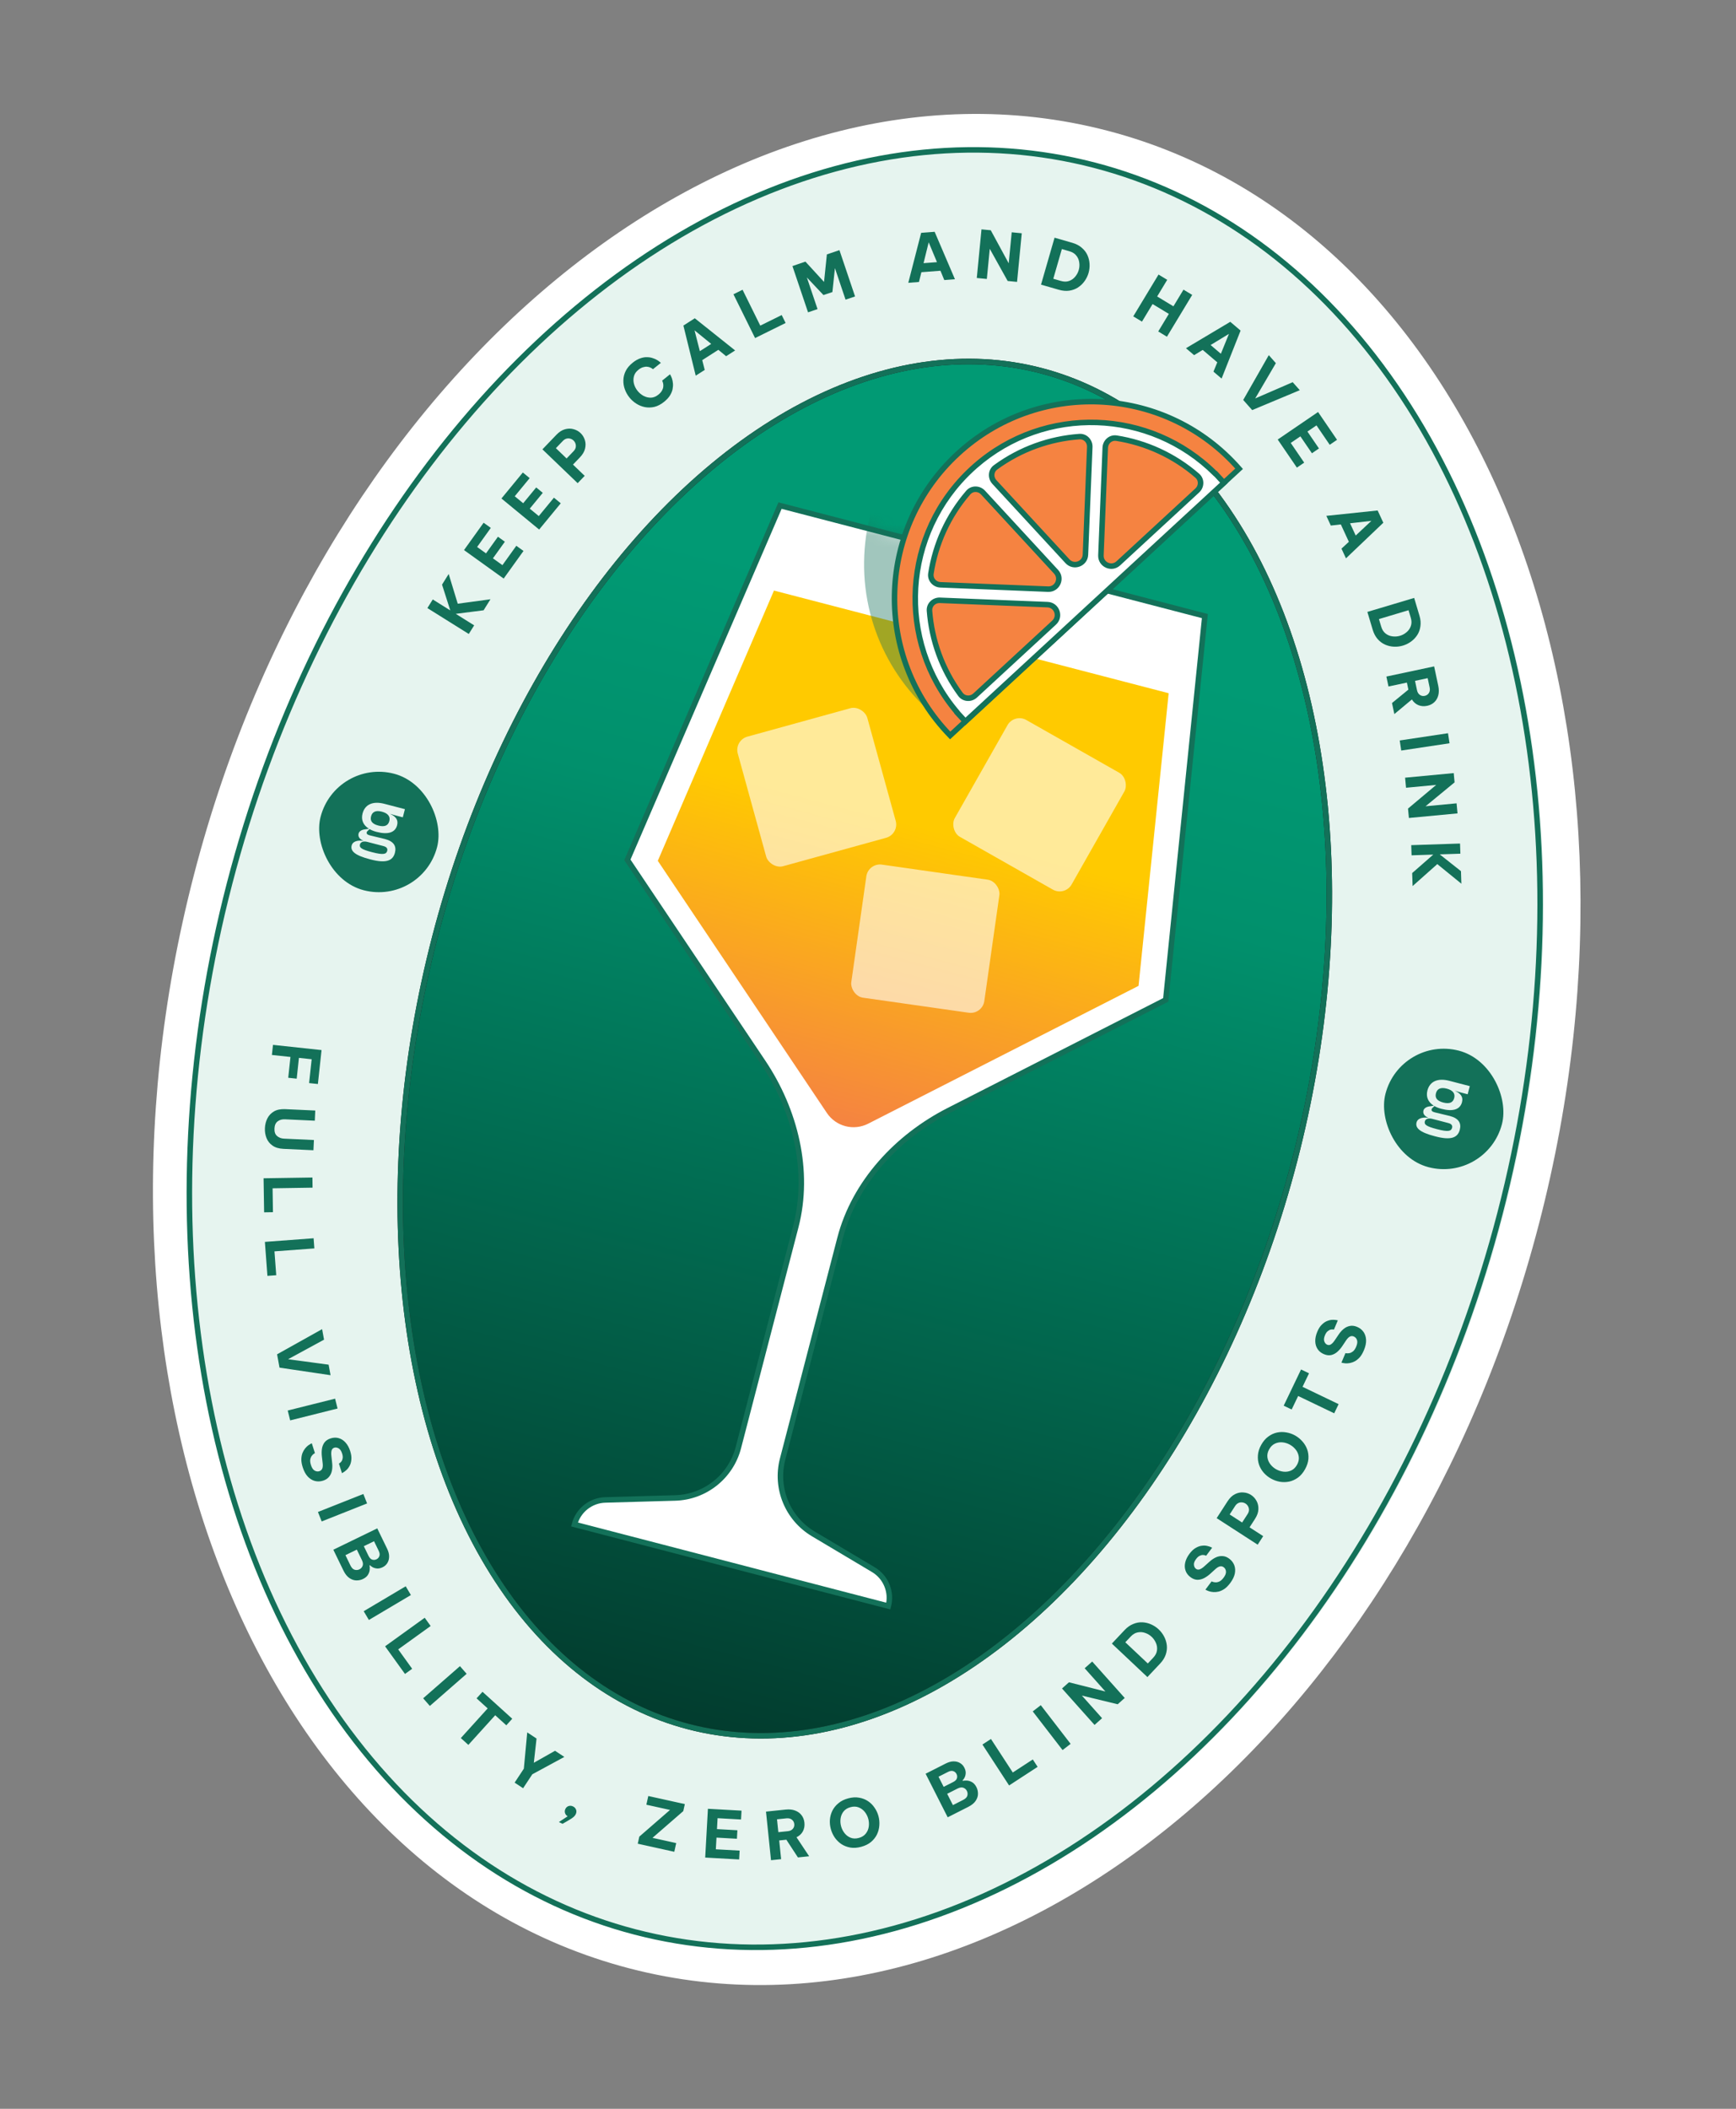 <svg width="154" height="187" viewBox="0 0 154 187" fill="none" xmlns="http://www.w3.org/2000/svg">
<rect x="0" y="0" width="154" height="187" fill="#808080" stroke="none"/>
<path d="M97.802 13.157C113.996 17.367 126.14 30.27 132.786 47.446C139.433 64.624 140.646 86.2 134.946 108.124C129.246 130.049 117.678 148.301 103.506 160.067C89.336 171.831 72.446 177.186 56.251 172.976C40.059 168.766 27.836 155.845 21.111 138.651C14.384 121.452 13.091 99.855 18.793 77.926C24.494 55.997 36.142 37.764 50.393 26.02C64.641 14.279 81.609 8.947 97.802 13.157Z" fill="#E6F4EF" stroke="white" stroke-width="3.252"/>
<ellipse cx="76.712" cy="92.985" rx="58.218" ry="80.94" transform="rotate(14.573 76.712 92.985)" fill="#E6F4EF" stroke="white" stroke-width="0.488"/>
<ellipse cx="76.712" cy="92.985" rx="58.218" ry="80.94" transform="rotate(14.573 76.712 92.985)" fill="#E6F4EF" stroke="#137159" stroke-width="0.488"/>
<path d="M41.586 56.218L37.913 53.922L38.39 53.157L39.944 54.129L39.213 51.842L39.802 50.898L40.606 53.534L43.51 53.14L42.899 54.118L40.431 54.433L42.064 55.453L41.586 56.218ZM44.681 51.305L41.162 48.779L42.902 46.354L43.54 46.811L42.325 48.504L43.114 49.071L44.172 47.596L44.786 48.037L43.728 49.511L44.57 50.115L45.802 48.398L46.439 48.856L44.681 51.305ZM47.828 46.958L44.483 44.204L46.381 41.899L46.987 42.398L45.662 44.007L46.412 44.625L47.566 43.224L48.149 43.704L46.995 45.105L47.795 45.763L49.139 44.132L49.744 44.63L47.828 46.958ZM51.244 42.846L48.118 39.847L49.355 38.558C49.6 38.302 49.855 38.138 50.119 38.066C50.385 37.992 50.639 37.989 50.88 38.059C51.122 38.123 51.328 38.237 51.5 38.402C51.678 38.572 51.805 38.778 51.882 39.02C51.958 39.255 51.965 39.508 51.901 39.777C51.841 40.043 51.687 40.304 51.441 40.561L50.829 41.199L51.868 42.196L51.244 42.846ZM49.925 39.105L49.313 39.743L50.263 40.655L50.875 40.017C50.981 39.908 51.046 39.794 51.071 39.678C51.093 39.559 51.087 39.447 51.052 39.343C51.016 39.233 50.958 39.139 50.876 39.061C50.797 38.985 50.702 38.932 50.591 38.901C50.483 38.868 50.371 38.866 50.256 38.896C50.141 38.926 50.03 38.996 49.925 39.105ZM58.903 35.638C58.623 35.863 58.339 36.011 58.051 36.082C57.763 36.147 57.483 36.154 57.212 36.102C56.937 36.047 56.682 35.944 56.446 35.793C56.21 35.642 56.005 35.459 55.832 35.242C55.661 35.029 55.527 34.791 55.431 34.528C55.335 34.265 55.291 33.995 55.3 33.718C55.305 33.438 55.373 33.166 55.502 32.903C55.633 32.637 55.84 32.392 56.12 32.167C56.354 31.979 56.578 31.85 56.791 31.779C57.005 31.702 57.205 31.667 57.39 31.674C57.576 31.675 57.745 31.702 57.897 31.755C58.05 31.802 58.181 31.859 58.291 31.927C58.398 31.991 58.48 32.05 58.538 32.104C58.596 32.152 58.626 32.176 58.626 32.176L57.927 32.736C57.927 32.736 57.905 32.721 57.861 32.692C57.818 32.656 57.758 32.622 57.681 32.589C57.602 32.552 57.508 32.529 57.401 32.52C57.297 32.509 57.178 32.524 57.046 32.565C56.915 32.6 56.776 32.677 56.63 32.794C56.419 32.962 56.287 33.159 56.232 33.383C56.177 33.602 56.18 33.824 56.242 34.05C56.306 34.274 56.411 34.477 56.558 34.66C56.704 34.843 56.881 34.991 57.088 35.105C57.295 35.214 57.513 35.267 57.741 35.265C57.969 35.257 58.189 35.168 58.399 35C58.545 34.882 58.651 34.765 58.717 34.647C58.785 34.527 58.825 34.415 58.837 34.311C58.849 34.201 58.847 34.105 58.831 34.023C58.812 33.937 58.792 33.871 58.769 33.824C58.75 33.775 58.74 33.75 58.74 33.75L59.439 33.19C59.439 33.19 59.457 33.225 59.494 33.296C59.531 33.361 59.571 33.454 59.613 33.575C59.653 33.694 59.68 33.834 59.696 33.997C59.712 34.154 59.701 34.325 59.664 34.51C59.628 34.689 59.551 34.876 59.432 35.072C59.314 35.261 59.138 35.45 58.903 35.638ZM61.718 33.314L60.624 28.87L61.635 28.223L65.213 31.076L64.415 31.587L63.725 31.021L62.295 31.936L62.516 32.803L61.718 33.314ZM62.084 31.14L63.09 30.496L61.612 29.294L62.084 31.14ZM66.983 29.979L65.064 26.095L65.873 25.695L67.444 28.876L69.344 27.937L69.692 28.641L66.983 29.979ZM71.681 27.696L70.296 23.591L71.45 23.201L73.1 24.999L73.352 22.559L74.467 22.183L75.852 26.288L75.009 26.573L74.066 23.777L73.842 25.898L73.049 26.165L71.577 24.604L72.524 27.411L71.681 27.696ZM80.574 25.079L81.715 20.647L82.912 20.555L84.713 24.762L83.767 24.835L83.428 24.009L81.736 24.139L81.52 25.006L80.574 25.079ZM81.927 23.337L83.118 23.246L82.384 21.488L81.927 23.337ZM86.65 24.651L87.068 20.339L87.89 20.418L89.482 23.349L89.749 20.599L90.64 20.685L90.222 24.997L89.389 24.916L87.801 22.063L87.542 24.737L86.65 24.651ZM92.348 25.24L93.549 21.077L95.124 21.531C95.461 21.628 95.74 21.774 95.96 21.967C96.186 22.158 96.354 22.377 96.466 22.625C96.577 22.872 96.64 23.132 96.655 23.404C96.67 23.677 96.64 23.942 96.566 24.201C96.491 24.46 96.375 24.701 96.217 24.923C96.059 25.146 95.868 25.332 95.642 25.482C95.415 25.633 95.156 25.73 94.862 25.776C94.574 25.818 94.261 25.791 93.923 25.694L92.348 25.24ZM94.865 22.279L94.196 22.086L93.437 24.719L94.106 24.912C94.38 24.991 94.623 24.992 94.836 24.915C95.053 24.84 95.234 24.713 95.379 24.535C95.527 24.359 95.632 24.162 95.695 23.944C95.758 23.727 95.773 23.506 95.74 23.281C95.712 23.053 95.627 22.85 95.484 22.671C95.345 22.489 95.139 22.358 94.865 22.279ZM100.532 28.054L102.773 24.346L103.544 24.813L102.651 26.291L104.094 27.163L104.987 25.685L105.759 26.151L103.518 29.859L102.747 29.392L103.688 27.834L102.245 26.962L101.304 28.52L100.532 28.054ZM105.207 30.879L109.138 28.537L110.052 29.315L108.367 33.57L107.645 32.955L107.986 32.13L106.693 31.03L105.929 31.494L105.207 30.879ZM107.393 30.596L108.303 31.37L109.021 29.605L107.393 30.596ZM110.286 35.467L112.554 31.492L113.182 32.203L111.348 35.333L114.675 33.891L115.304 34.601L111.081 36.366L110.286 35.467ZM113.346 38.976L116.925 36.535L118.608 39.001L117.96 39.443L116.785 37.721L115.982 38.269L117.005 39.768L116.381 40.194L115.358 38.695L114.502 39.279L115.694 41.025L115.046 41.467L113.346 38.976ZM117.659 45.744L122.21 45.266L122.714 46.355L119.4 49.512L119.002 48.651L119.657 48.045L118.945 46.504L118.057 46.605L117.659 45.744ZM119.763 46.403L120.264 47.488L121.655 46.187L119.763 46.403ZM121.299 54.262L125.45 53.022L125.919 54.593C126.02 54.93 126.048 55.243 126.004 55.533C125.966 55.826 125.872 56.086 125.724 56.313C125.576 56.541 125.392 56.734 125.171 56.894C124.949 57.054 124.71 57.172 124.452 57.249C124.194 57.326 123.928 57.359 123.656 57.346C123.383 57.334 123.123 57.273 122.875 57.164C122.626 57.055 122.403 56.889 122.207 56.667C122.015 56.447 121.869 56.169 121.768 55.833L121.299 54.262ZM125.15 54.78L124.951 54.112L122.326 54.897L122.525 55.564C122.606 55.837 122.737 56.042 122.917 56.18C123.097 56.322 123.302 56.405 123.529 56.431C123.758 56.461 123.981 56.443 124.198 56.378C124.415 56.313 124.609 56.206 124.78 56.057C124.956 55.911 125.081 55.729 125.155 55.512C125.233 55.297 125.232 55.053 125.15 54.78ZM122.985 59.994L127.222 59.093L127.587 60.811C127.654 61.124 127.655 61.403 127.592 61.648C127.529 61.897 127.413 62.101 127.243 62.261C127.074 62.424 126.862 62.533 126.606 62.588C126.328 62.647 126.068 62.628 125.828 62.532C125.592 62.434 125.399 62.266 125.248 62.026L123.692 63.321L123.484 62.342L124.937 61.153L124.804 60.529L123.172 60.876L122.985 59.994ZM126.823 60.961L126.648 60.137L125.526 60.375L125.701 61.2C125.742 61.395 125.828 61.536 125.959 61.624C126.089 61.712 126.233 61.739 126.389 61.706C126.549 61.672 126.671 61.588 126.755 61.455C126.842 61.321 126.865 61.156 126.823 60.961ZM124.169 65.662L128.453 65.019L128.587 65.91L124.303 66.554L124.169 65.662ZM124.646 68.962L128.959 68.555L129.036 69.377L126.461 71.496L129.212 71.236L129.296 72.128L124.983 72.535L124.904 71.702L127.405 69.602L124.73 69.854L124.646 68.962ZM125.19 74.945L129.52 74.801L129.55 75.702L127.719 75.763L129.602 77.252L129.639 78.364L127.502 76.625L125.312 78.573L125.273 77.421L127.146 75.782L125.22 75.847L125.19 74.945Z" fill="#137159"/>
<path d="M24.217 92.654L28.524 93.117L28.2 96.127L27.42 96.043L27.648 93.93L26.518 93.808L26.32 95.653L25.569 95.573L25.767 93.727L24.12 93.55L24.217 92.654ZM23.5 100.036C23.515 99.72 23.588 99.431 23.722 99.167C23.855 98.908 24.052 98.702 24.313 98.55C24.574 98.402 24.907 98.337 25.312 98.356L27.967 98.478L27.926 99.379L25.271 99.256C25.021 99.245 24.807 99.305 24.629 99.438C24.455 99.57 24.361 99.783 24.348 100.075C24.334 100.368 24.408 100.586 24.57 100.73C24.735 100.879 24.942 100.958 25.192 100.97L27.847 101.092L27.805 101.999L25.15 101.876C24.744 101.858 24.419 101.761 24.173 101.585C23.927 101.414 23.749 101.191 23.641 100.916C23.532 100.641 23.485 100.348 23.5 100.036ZM23.382 104.484L27.714 104.416L27.728 105.317L24.181 105.373L24.214 107.492L23.43 107.505L23.382 104.484ZM23.498 110.126L27.819 109.804L27.886 110.704L24.348 110.967L24.505 113.08L23.723 113.138L23.498 110.126ZM24.58 120.096L28.575 117.864L28.746 118.797L25.558 120.53L29.152 121.014L29.323 121.947L24.796 121.277L24.58 120.096ZM25.523 125.08L29.726 124.028L29.945 124.902L25.742 125.954L25.523 125.08ZM26.853 130.109C26.768 129.841 26.727 129.602 26.731 129.393C26.739 129.185 26.773 129.003 26.834 128.844C26.899 128.688 26.976 128.556 27.064 128.446C27.155 128.335 27.246 128.245 27.334 128.176C27.428 128.11 27.505 128.061 27.564 128.03C27.629 128.001 27.661 127.987 27.661 127.987L27.937 128.858C27.937 128.858 27.907 128.875 27.849 128.91C27.792 128.948 27.729 129.009 27.661 129.092C27.597 129.174 27.551 129.282 27.524 129.418C27.501 129.552 27.521 129.718 27.584 129.915C27.66 130.157 27.767 130.319 27.904 130.403C28.044 130.485 28.185 130.504 28.327 130.46C28.453 130.42 28.54 130.343 28.586 130.23C28.633 130.121 28.647 129.969 28.626 129.775L28.558 129.189C28.528 128.953 28.527 128.724 28.555 128.502C28.584 128.284 28.658 128.091 28.777 127.922C28.899 127.753 29.085 127.629 29.334 127.55C29.587 127.47 29.827 127.463 30.053 127.531C30.283 127.598 30.484 127.728 30.656 127.924C30.833 128.121 30.971 128.375 31.069 128.684C31.16 128.974 31.194 129.227 31.168 129.444C31.147 129.664 31.093 129.849 31.006 129.999C30.923 130.152 30.829 130.274 30.722 130.365C30.617 130.46 30.526 130.527 30.449 130.568C30.373 130.613 30.335 130.635 30.335 130.635L30.067 129.786C30.067 129.786 30.09 129.771 30.138 129.739C30.186 129.712 30.236 129.663 30.288 129.594C30.34 129.524 30.376 129.431 30.396 129.314C30.418 129.201 30.401 129.058 30.347 128.887C30.273 128.653 30.167 128.5 30.03 128.429C29.897 128.356 29.77 128.339 29.651 128.377C29.529 128.415 29.45 128.498 29.416 128.623C29.382 128.748 29.375 128.9 29.394 129.078L29.462 129.701C29.492 129.937 29.488 130.164 29.45 130.381C29.412 130.597 29.328 130.785 29.199 130.945C29.074 131.107 28.893 131.226 28.654 131.301C28.409 131.379 28.168 131.388 27.932 131.327C27.7 131.266 27.488 131.134 27.297 130.932C27.11 130.73 26.962 130.455 26.853 130.109ZM28.204 134.077L32.232 132.48L32.564 133.319L28.537 134.915L28.204 134.077ZM29.57 137.424L33.466 135.53L34.341 137.331C34.464 137.584 34.523 137.818 34.519 138.032C34.517 138.251 34.464 138.441 34.361 138.604C34.261 138.765 34.124 138.888 33.948 138.974C33.776 139.057 33.617 139.096 33.471 139.089C33.328 139.08 33.199 139.047 33.084 138.99C32.975 138.935 32.887 138.871 32.822 138.799L32.78 138.819C32.805 138.924 32.81 139.052 32.796 139.202C32.782 139.352 32.731 139.5 32.642 139.648C32.553 139.795 32.405 139.919 32.198 140.02C32.015 140.108 31.819 140.15 31.607 140.144C31.398 140.141 31.192 140.07 30.989 139.93C30.788 139.793 30.614 139.572 30.465 139.267L29.57 137.424ZM33.596 137.524L33.181 136.671L32.275 137.111L32.69 137.965C32.779 138.147 32.887 138.259 33.016 138.301C33.145 138.342 33.272 138.332 33.399 138.271C33.522 138.211 33.606 138.118 33.653 137.991C33.703 137.863 33.684 137.707 33.596 137.524ZM32.099 138.33L31.654 137.413L30.643 137.905L31.088 138.821C31.189 139.028 31.311 139.153 31.453 139.197C31.601 139.242 31.745 139.231 31.886 139.162C32.023 139.096 32.117 138.991 32.169 138.849C32.223 138.71 32.2 138.537 32.099 138.33ZM32.264 142.876L35.99 140.666L36.45 141.442L32.724 143.652L32.264 142.876ZM34.161 145.988L37.676 143.456L38.203 144.188L35.324 146.261L36.563 147.981L35.926 148.439L34.161 145.988ZM37.539 150.598L40.802 147.748L41.395 148.427L38.132 151.277L37.539 150.598ZM40.88 154.125L43.261 151.495L42.276 150.603L42.803 150.022L45.441 152.411L44.915 152.993L43.93 152.101L41.548 154.73L40.88 154.125ZM45.653 158.076L46.469 156.84L46.771 153.622L47.596 154.168L47.355 156.317L49.237 155.252L50.063 155.797L47.221 157.337L46.405 158.573L45.653 158.076ZM49.579 161.572L50.356 161.062C50.242 160.994 50.164 160.898 50.124 160.775C50.087 160.653 50.097 160.533 50.154 160.413C50.217 160.283 50.312 160.197 50.441 160.154C50.569 160.112 50.699 160.122 50.829 160.185C50.959 160.247 51.05 160.342 51.101 160.471C51.152 160.599 51.142 160.735 51.073 160.88C51.035 160.961 50.973 161.039 50.889 161.116C50.806 161.189 50.69 161.269 50.539 161.357C50.391 161.451 50.201 161.561 49.971 161.689L49.907 161.729L49.579 161.572ZM56.575 163.493L56.714 162.864L59.437 160.498L57.339 160.035L57.51 159.263L60.751 159.979L60.613 160.602L57.883 162.973L59.986 163.438L59.816 164.209L56.575 163.493ZM62.558 164.721L62.799 160.395L65.781 160.562L65.737 161.345L63.656 161.229L63.602 162.199L65.414 162.3L65.372 163.054L63.56 162.953L63.502 163.988L65.612 164.105L65.568 164.889L62.558 164.721ZM68.397 164.956L67.951 160.647L69.698 160.466C70.016 160.433 70.294 160.461 70.531 160.551C70.771 160.639 70.962 160.777 71.103 160.962C71.248 161.147 71.333 161.37 71.36 161.63C71.39 161.913 71.344 162.169 71.222 162.398C71.1 162.622 70.912 162.797 70.658 162.921L71.78 164.606L70.784 164.709L69.757 163.138L69.122 163.204L69.294 164.863L68.397 164.956ZM69.766 161.242L68.928 161.329L69.046 162.47L69.885 162.383C70.082 162.363 70.232 162.292 70.333 162.172C70.435 162.052 70.477 161.912 70.461 161.753C70.444 161.59 70.374 161.459 70.25 161.362C70.125 161.262 69.964 161.221 69.766 161.242ZM76.396 163.768C76.05 163.862 75.728 163.884 75.432 163.835C75.135 163.781 74.868 163.678 74.632 163.523C74.399 163.364 74.203 163.168 74.043 162.936C73.887 162.703 73.773 162.453 73.701 162.186C73.629 161.918 73.602 161.647 73.62 161.371C73.641 161.09 73.713 160.824 73.835 160.573C73.961 160.32 74.139 160.098 74.371 159.907C74.601 159.711 74.889 159.566 75.236 159.473C75.586 159.378 75.91 159.357 76.207 159.41C76.504 159.46 76.768 159.562 77 159.718C77.232 159.873 77.426 160.067 77.582 160.3C77.74 160.528 77.856 160.776 77.928 161.044C78.001 161.311 78.026 161.585 78.005 161.866C77.987 162.145 77.918 162.413 77.797 162.668C77.675 162.919 77.499 163.143 77.269 163.338C77.037 163.53 76.747 163.673 76.396 163.768ZM76.184 162.982C76.448 162.911 76.652 162.785 76.797 162.604C76.943 162.424 77.033 162.217 77.067 161.986C77.1 161.75 77.086 161.518 77.024 161.288C76.962 161.058 76.858 160.852 76.711 160.669C76.565 160.486 76.383 160.353 76.167 160.27C75.95 160.187 75.71 160.181 75.447 160.253C75.183 160.324 74.978 160.45 74.833 160.631C74.692 160.81 74.604 161.016 74.569 161.248C74.535 161.479 74.549 161.71 74.611 161.94C74.673 162.17 74.778 162.378 74.925 162.565C75.071 162.747 75.251 162.881 75.464 162.965C75.68 163.048 75.92 163.054 76.184 162.982ZM84.07 161.151L82.111 157.287L83.896 156.382C84.147 156.255 84.38 156.192 84.594 156.192C84.813 156.191 85.004 156.24 85.169 156.341C85.332 156.438 85.457 156.573 85.545 156.747C85.632 156.918 85.673 157.076 85.668 157.223C85.662 157.366 85.632 157.495 85.576 157.611C85.523 157.721 85.46 157.81 85.389 157.876L85.41 157.918C85.515 157.891 85.642 157.884 85.793 157.895C85.943 157.906 86.092 157.955 86.241 158.042C86.39 158.128 86.516 158.274 86.621 158.479C86.712 158.661 86.757 158.857 86.755 159.068C86.756 159.277 86.688 159.485 86.552 159.689C86.418 159.893 86.2 160.071 85.897 160.225L84.07 161.151ZM84.102 157.124L83.256 157.553L83.712 158.451L84.558 158.022C84.739 157.931 84.849 157.82 84.888 157.691C84.928 157.561 84.916 157.434 84.852 157.309C84.79 157.187 84.696 157.104 84.568 157.059C84.438 157.011 84.283 157.033 84.102 157.124ZM84.933 158.607L84.024 159.067L84.532 160.07L85.441 159.609C85.646 159.505 85.77 159.381 85.811 159.238C85.853 159.089 85.84 158.946 85.769 158.806C85.7 158.671 85.594 158.578 85.451 158.528C85.311 158.476 85.138 158.503 84.933 158.607ZM89.516 158.327L87.151 154.698L87.907 154.205L89.844 157.178L91.619 156.021L92.047 156.678L89.516 158.327ZM94.26 155.19L91.614 151.76L92.328 151.209L94.974 154.639L94.26 155.19ZM97.096 152.96L94.211 149.728L94.827 149.178L98.061 149.996L96.221 147.934L96.889 147.338L99.774 150.57L99.149 151.127L95.975 150.358L97.764 152.363L97.096 152.96ZM101.786 148.716L98.633 145.746L99.757 144.553C99.997 144.297 100.254 144.115 100.527 144.008C100.8 143.895 101.072 143.845 101.343 143.859C101.614 143.873 101.874 143.936 102.123 144.047C102.372 144.158 102.594 144.306 102.79 144.491C102.986 144.676 103.147 144.889 103.273 145.131C103.399 145.373 103.477 145.629 103.508 145.898C103.538 146.168 103.506 146.444 103.412 146.725C103.318 147.001 103.151 147.267 102.91 147.523L101.786 148.716ZM100.304 145.124L99.826 145.631L101.821 147.51L102.298 147.003C102.494 146.796 102.606 146.58 102.635 146.355C102.667 146.128 102.637 145.909 102.545 145.699C102.456 145.487 102.329 145.303 102.164 145.147C101.999 144.992 101.809 144.878 101.595 144.804C101.38 144.725 101.16 144.708 100.935 144.753C100.709 144.793 100.499 144.917 100.304 145.124ZM109.13 140.382C108.961 140.606 108.791 140.779 108.619 140.898C108.445 141.012 108.277 141.091 108.113 141.134C107.948 141.171 107.796 141.186 107.655 141.178C107.511 141.168 107.386 141.147 107.278 141.115C107.169 141.078 107.085 141.044 107.025 141.013C106.964 140.978 106.934 140.96 106.934 140.96L107.481 140.229C107.481 140.229 107.513 140.242 107.575 140.27C107.64 140.294 107.726 140.31 107.833 140.316C107.936 140.321 108.051 140.295 108.177 140.238C108.299 140.179 108.423 140.066 108.547 139.901C108.699 139.698 108.769 139.516 108.757 139.356C108.742 139.194 108.676 139.068 108.557 138.979C108.451 138.899 108.338 138.874 108.22 138.902C108.103 138.927 107.972 139.004 107.826 139.134L107.39 139.531C107.215 139.693 107.029 139.827 106.833 139.933C106.638 140.036 106.438 140.088 106.232 140.09C106.023 140.089 105.814 140.011 105.604 139.854C105.392 139.695 105.247 139.503 105.171 139.28C105.091 139.055 105.08 138.815 105.139 138.561C105.197 138.302 105.323 138.043 105.517 137.784C105.699 137.54 105.886 137.366 106.077 137.26C106.268 137.149 106.45 137.085 106.623 137.069C106.795 137.047 106.95 137.053 107.085 137.086C107.224 137.117 107.332 137.151 107.41 137.19C107.49 137.226 107.53 137.244 107.53 137.244L106.997 137.956C106.997 137.956 106.97 137.946 106.917 137.926C106.866 137.903 106.798 137.89 106.711 137.889C106.624 137.887 106.528 137.912 106.421 137.964C106.316 138.012 106.21 138.108 106.102 138.252C105.955 138.449 105.892 138.623 105.914 138.776C105.933 138.927 105.992 139.04 106.092 139.115C106.195 139.192 106.308 139.208 106.429 139.163C106.551 139.117 106.679 139.035 106.812 138.915L107.279 138.497C107.454 138.336 107.641 138.207 107.839 138.112C108.037 138.016 108.239 137.975 108.444 137.987C108.649 137.994 108.851 138.073 109.051 138.222C109.257 138.377 109.404 138.568 109.492 138.795C109.577 139.02 109.594 139.268 109.541 139.541C109.485 139.811 109.348 140.091 109.13 140.382ZM111.568 136.976L107.93 134.624L108.9 133.124C109.093 132.826 109.312 132.617 109.557 132.496C109.804 132.373 110.053 132.322 110.303 132.345C110.553 132.362 110.777 132.435 110.977 132.564C111.184 132.698 111.347 132.876 111.468 133.098C111.588 133.315 111.643 133.562 111.631 133.838C111.622 134.111 111.521 134.397 111.328 134.695L110.848 135.437L112.057 136.219L111.568 136.976ZM109.563 133.554L109.083 134.296L110.189 135.011L110.669 134.269C110.752 134.141 110.795 134.018 110.798 133.899C110.797 133.777 110.769 133.669 110.715 133.573C110.66 133.472 110.584 133.391 110.489 133.33C110.397 133.27 110.294 133.236 110.179 133.227C110.066 133.214 109.956 133.234 109.849 133.285C109.741 133.336 109.646 133.426 109.563 133.554ZM115.768 130.291C115.593 130.605 115.384 130.851 115.142 131.028C114.896 131.204 114.636 131.322 114.361 131.383C114.084 131.439 113.807 131.443 113.529 131.396C113.254 131.345 112.995 131.252 112.753 131.117C112.511 130.982 112.298 130.811 112.113 130.605C111.927 130.394 111.786 130.157 111.692 129.895C111.599 129.628 111.565 129.345 111.589 129.046C111.609 128.745 111.707 128.437 111.882 128.124C112.059 127.807 112.27 127.56 112.516 127.384C112.758 127.207 113.016 127.089 113.289 127.031C113.563 126.974 113.837 126.971 114.112 127.022C114.386 127.067 114.644 127.157 114.886 127.292C115.128 127.427 115.343 127.601 115.529 127.812C115.717 128.019 115.86 128.256 115.958 128.52C116.053 128.783 116.09 129.065 116.069 129.367C116.045 129.666 115.944 129.974 115.768 130.291ZM115.057 129.895C115.19 129.656 115.243 129.422 115.215 129.192C115.187 128.962 115.102 128.753 114.96 128.567C114.815 128.379 114.638 128.226 114.43 128.11C114.222 127.995 114.002 127.925 113.769 127.902C113.535 127.88 113.314 127.917 113.103 128.014C112.893 128.111 112.721 128.279 112.588 128.517C112.454 128.756 112.402 128.99 112.43 129.22C112.46 129.447 112.546 129.654 112.688 129.84C112.829 130.026 113.004 130.178 113.212 130.294C113.42 130.41 113.642 130.48 113.879 130.505C114.112 130.527 114.333 130.492 114.541 130.398C114.752 130.301 114.924 130.133 115.057 129.895ZM118.357 125.326L115.158 123.791L114.583 124.989L113.876 124.65L115.416 121.44L116.123 121.78L115.548 122.978L118.747 124.513L118.357 125.326ZM120.99 119.738C120.881 119.997 120.758 120.206 120.619 120.363C120.479 120.516 120.334 120.633 120.186 120.714C120.035 120.791 119.89 120.842 119.752 120.869C119.61 120.893 119.483 120.904 119.371 120.899C119.257 120.889 119.167 120.876 119.101 120.861C119.033 120.841 118.999 120.831 118.999 120.831L119.354 119.989C119.354 119.989 119.387 119.995 119.455 120.006C119.523 120.014 119.61 120.008 119.716 119.989C119.818 119.969 119.923 119.915 120.031 119.83C120.135 119.742 120.228 119.604 120.308 119.413C120.407 119.179 120.431 118.986 120.381 118.834C120.327 118.68 120.232 118.574 120.095 118.516C119.973 118.465 119.857 118.467 119.749 118.523C119.642 118.576 119.534 118.682 119.424 118.843L119.096 119.334C118.966 119.534 118.818 119.708 118.653 119.859C118.489 120.006 118.308 120.106 118.108 120.157C117.905 120.207 117.683 120.181 117.442 120.08C117.197 119.977 117.011 119.826 116.882 119.628C116.75 119.429 116.682 119.199 116.677 118.938C116.671 118.673 116.73 118.391 116.856 118.092C116.974 117.812 117.113 117.597 117.273 117.449C117.431 117.295 117.592 117.189 117.756 117.131C117.918 117.068 118.069 117.036 118.209 117.036C118.35 117.032 118.464 117.04 118.549 117.059C118.636 117.074 118.679 117.082 118.679 117.082L118.334 117.902C118.334 117.902 118.305 117.898 118.249 117.891C118.194 117.881 118.124 117.886 118.04 117.905C117.956 117.925 117.868 117.972 117.776 118.048C117.687 118.12 117.607 118.239 117.537 118.405C117.442 118.631 117.423 118.816 117.482 118.959C117.536 119.101 117.621 119.196 117.736 119.245C117.855 119.295 117.968 119.283 118.075 119.209C118.182 119.136 118.286 119.025 118.387 118.877L118.739 118.358C118.869 118.159 119.019 117.989 119.188 117.849C119.357 117.708 119.543 117.619 119.745 117.581C119.945 117.539 120.161 117.566 120.391 117.663C120.628 117.763 120.817 117.912 120.958 118.111C121.095 118.309 121.171 118.546 121.185 118.823C121.196 119.099 121.131 119.404 120.99 119.738Z" fill="#137159"/>
<ellipse cx="76.713" cy="92.988" rx="39.399" ry="62.12" transform="rotate(14.573 76.713 92.988)" fill="url(#paint0_linear_9056_5810)" stroke="#181818" stroke-width="0.488"/>
<ellipse cx="76.713" cy="92.988" rx="39.399" ry="62.12" transform="rotate(14.573 76.713 92.988)" stroke="#137159" stroke-width="0.488"/>
<path d="M103.411 88.666L84.16 98.474C79.598 100.799 75.806 104.85 74.517 109.805L70.589 124.914L69.425 129.39C68.757 131.959 69.867 134.661 72.148 136.019L77.465 139.184C78.584 139.843 79.13 141.164 78.803 142.42L50.964 135.182C51.291 133.926 52.411 133.038 53.709 133.008L59.894 132.833C62.548 132.758 64.833 130.939 65.501 128.37L70.593 108.785C71.881 103.829 70.542 98.444 67.689 94.192L55.654 76.25L69.197 44.833L106.884 54.631L103.411 88.666Z" fill="white" stroke="#137159" stroke-width="0.488"/>
<path d="M103.672 61.472L101.001 87.421L77.011 99.646C76.39 99.962 75.675 100.04 75.001 99.865C74.326 99.689 73.74 99.273 73.352 98.694L58.353 76.334L68.659 52.369L103.672 61.472Z" fill="url(#paint1_linear_9056_5810)"/>
<g opacity="0.4">
<mask id="mask0_9056_5810" style="mask-type:alpha" maskUnits="userSpaceOnUse" x="49" y="44" width="58" height="106">
<path d="M102.777 88.5L83.526 98.308C78.964 100.633 75.171 104.684 73.883 109.639L67.174 135.447C66.497 138.051 67.646 140.785 69.979 142.124L75.823 145.478C76.942 146.136 77.489 147.457 77.162 148.714L49.323 141.476C49.649 140.219 50.77 139.332 52.068 139.302L58.806 139.219C61.496 139.186 63.831 137.358 64.508 134.754L71.218 108.946C72.506 103.991 71.167 98.606 68.314 94.354L56.279 76.412L69.822 44.994L106.25 54.465L102.777 88.5Z" fill="white" stroke="black" stroke-width="0.488"/>
</mask>
<g mask="url(#mask0_9056_5810)">
<path d="M86.439 34.256L84.039 64.364L83.818 64.201C79.083 60.71 76.206 54.925 76.708 48.63L76.764 48.042C77.446 42.008 81.131 36.994 86.195 34.381L86.439 34.256Z" fill="#137159"/>
</g>
</g>
<path d="M84.965 40.238C92.045 33.706 103.081 34.15 109.613 41.229C109.717 41.342 109.819 41.455 109.919 41.569L84.29 65.218C84.184 65.109 84.079 64.998 83.975 64.886C77.443 57.806 77.886 46.771 84.965 40.238Z" fill="#F58341"/>
<path d="M84.965 40.238L84.8 40.059L84.8 40.059L84.965 40.238ZM109.613 41.229L109.793 41.064L109.793 41.064L109.613 41.229ZM109.919 41.569L110.084 41.748L110.259 41.587L110.102 41.408L109.919 41.569ZM84.29 65.218L84.115 65.388L84.28 65.559L84.455 65.397L84.29 65.218ZM83.975 64.886L83.796 65.052L83.796 65.052L83.975 64.886ZM84.965 40.238L85.131 40.417C92.111 33.976 102.993 34.414 109.434 41.395L109.613 41.229L109.793 41.064C103.169 33.885 91.979 33.435 84.8 40.059L84.965 40.238ZM109.613 41.229L109.434 41.395C109.536 41.505 109.637 41.617 109.735 41.73L109.919 41.569L110.102 41.408C110.001 41.293 109.898 41.178 109.793 41.064L109.613 41.229ZM109.919 41.569L109.754 41.39L84.124 65.039L84.29 65.218L84.455 65.397L110.084 41.748L109.919 41.569ZM84.29 65.218L84.465 65.048C84.36 64.941 84.257 64.832 84.155 64.721L83.975 64.886L83.796 65.052C83.901 65.165 84.007 65.278 84.115 65.388L84.29 65.218ZM83.975 64.886L84.155 64.721C77.714 57.74 78.15 46.859 85.131 40.417L84.965 40.238L84.8 40.059C77.621 46.683 77.172 57.873 83.796 65.052L83.975 64.886Z" fill="#137159"/>
<path d="M86.513 41.322C92.69 35.905 102.012 36.222 107.81 42.004L107.832 42.005L108.575 42.811L85.636 63.978L85.382 63.702C85.364 63.683 85.345 63.664 85.327 63.645C85.309 63.625 85.291 63.605 85.273 63.585L84.892 63.171L84.892 63.152C79.507 56.808 80.041 47.288 86.214 41.592L86.513 41.322ZM83.377 53.233C82.853 53.212 82.415 53.635 82.454 54.157C82.653 56.773 83.565 59.349 85.202 61.573C85.512 61.995 86.118 62.031 86.502 61.676L93.51 55.209C94.111 54.655 93.742 53.65 92.925 53.617L83.377 53.233ZM99.041 38.855C98.523 38.774 98.067 39.176 98.046 39.7L97.663 49.245C97.63 50.062 98.601 50.511 99.202 49.957L106.21 43.491C106.594 43.136 106.607 42.53 106.212 42.187C104.127 40.377 101.632 39.262 99.041 38.855ZM88.316 41.443C87.894 41.752 87.857 42.358 88.212 42.743L94.697 49.772C95.252 50.373 96.257 50.003 96.289 49.186L96.672 39.639C96.693 39.116 96.272 38.678 95.75 38.716C93.131 38.905 90.547 39.81 88.316 41.443ZM85.896 43.676C84.09 45.768 82.98 48.27 82.58 50.865C82.501 51.383 82.903 51.838 83.427 51.859L92.973 52.242C93.79 52.275 94.239 51.303 93.684 50.702L87.201 43.676C86.846 43.291 86.239 43.279 85.896 43.676Z" fill="white"/>
<path d="M86.513 41.322L86.352 41.139L86.349 41.141L86.513 41.322ZM107.81 42.004L107.637 42.177L107.705 42.244L107.8 42.248L107.81 42.004ZM107.832 42.005L108.011 41.84L107.942 41.765L107.841 41.761L107.832 42.005ZM108.575 42.811L108.741 42.99L108.92 42.825L108.755 42.646L108.575 42.811ZM85.636 63.978L85.457 64.143L85.622 64.323L85.802 64.157L85.636 63.978ZM85.382 63.702L85.561 63.537L85.56 63.536L85.382 63.702ZM85.327 63.645L85.148 63.81L85.148 63.81L85.327 63.645ZM85.273 63.585L85.453 63.42L85.452 63.419L85.273 63.585ZM84.892 63.171L84.648 63.161L84.644 63.262L84.712 63.337L84.892 63.171ZM84.892 63.152L85.136 63.162L85.14 63.067L85.078 62.994L84.892 63.152ZM86.214 41.592L86.05 41.41L86.048 41.413L86.214 41.592ZM83.377 53.233L83.387 52.989L83.386 52.989L83.377 53.233ZM82.454 54.157L82.211 54.176L82.211 54.176L82.454 54.157ZM85.202 61.573L85.005 61.718L85.005 61.718L85.202 61.573ZM86.502 61.676L86.337 61.497L86.502 61.676ZM93.51 55.209L93.676 55.389L93.51 55.209ZM92.925 53.617L92.915 53.861L92.925 53.617ZM99.041 38.855L99.079 38.614L99.079 38.614L99.041 38.855ZM98.046 39.7L97.802 39.69L97.802 39.691L98.046 39.7ZM97.663 49.245L97.907 49.255L97.907 49.255L97.663 49.245ZM99.202 49.957L99.368 50.136L99.368 50.136L99.202 49.957ZM106.212 42.187L106.372 42.002L106.372 42.002L106.212 42.187ZM88.316 41.443L88.172 41.246L88.172 41.246L88.316 41.443ZM88.212 42.743L88.032 42.909L88.032 42.909L88.212 42.743ZM94.697 49.772L94.518 49.937L94.697 49.772ZM96.289 49.186L96.533 49.196L96.533 49.196L96.289 49.186ZM96.672 39.639L96.429 39.629L96.429 39.629L96.672 39.639ZM95.75 38.716L95.733 38.472L95.733 38.472L95.75 38.716ZM85.896 43.676L85.712 43.516L85.712 43.516L85.896 43.676ZM82.58 50.865L82.339 50.828L82.339 50.828L82.58 50.865ZM83.427 51.859L83.417 52.102L83.417 52.102L83.427 51.859ZM92.973 52.242L92.983 51.998L92.973 52.242ZM93.684 50.702L93.864 50.537L93.684 50.702ZM87.201 43.676L87.38 43.51L87.38 43.51L87.201 43.676ZM86.513 41.322L86.674 41.506C92.754 36.173 101.931 36.485 107.637 42.177L107.81 42.004L107.982 41.831C102.094 35.959 92.626 35.637 86.352 41.139L86.513 41.322ZM107.81 42.004L107.8 42.248L107.822 42.249L107.832 42.005L107.841 41.761L107.819 41.761L107.81 42.004ZM107.832 42.005L107.652 42.17L108.396 42.977L108.575 42.811L108.755 42.646L108.011 41.84L107.832 42.005ZM108.575 42.811L108.41 42.632L85.471 63.799L85.636 63.978L85.802 64.157L108.741 42.99L108.575 42.811ZM85.636 63.978L85.815 63.812L85.561 63.537L85.382 63.702L85.203 63.868L85.457 64.143L85.636 63.978ZM85.382 63.702L85.56 63.536C85.529 63.503 85.531 63.505 85.507 63.479L85.327 63.645L85.148 63.81C85.16 63.823 85.198 63.863 85.203 63.869L85.382 63.702ZM85.327 63.645L85.507 63.479C85.483 63.454 85.483 63.453 85.453 63.42L85.273 63.585L85.093 63.749C85.1 63.756 85.135 63.796 85.148 63.81L85.327 63.645ZM85.273 63.585L85.452 63.419L85.071 63.006L84.892 63.171L84.712 63.337L85.094 63.75L85.273 63.585ZM84.892 63.171L85.135 63.181L85.136 63.162L84.892 63.152L84.649 63.142L84.648 63.161L84.892 63.171ZM84.892 63.152L85.078 62.994C79.778 56.749 80.303 47.378 86.379 41.771L86.214 41.592L86.048 41.413C79.779 47.197 79.237 56.866 84.707 63.31L84.892 63.152ZM86.214 41.592L86.377 41.773L86.676 41.504L86.513 41.322L86.349 41.141L86.05 41.41L86.214 41.592ZM83.377 53.233L83.386 52.989C82.728 52.963 82.16 53.496 82.211 54.176L82.454 54.157L82.698 54.139C82.67 53.773 82.977 53.461 83.367 53.477L83.377 53.233ZM82.454 54.157L82.211 54.176C82.413 56.835 83.34 59.456 85.005 61.718L85.202 61.573L85.398 61.429C83.789 59.242 82.892 56.71 82.698 54.139L82.454 54.157ZM85.202 61.573L85.005 61.718C85.408 62.265 86.184 62.301 86.667 61.855L86.502 61.676L86.337 61.497C86.051 61.761 85.616 61.724 85.398 61.429L85.202 61.573ZM86.502 61.676L86.667 61.855L93.676 55.389L93.51 55.209L93.345 55.03L86.337 61.497L86.502 61.676ZM93.51 55.209L93.676 55.389C94.436 54.687 93.969 53.415 92.934 53.373L92.925 53.617L92.915 53.861C93.515 53.885 93.786 54.623 93.345 55.03L93.51 55.209ZM92.925 53.617L92.934 53.373L83.387 52.989L83.377 53.233L83.367 53.477L92.915 53.861L92.925 53.617ZM99.041 38.855L99.079 38.614C98.406 38.508 97.829 39.032 97.802 39.69L98.046 39.7L98.29 39.71C98.305 39.321 98.64 39.039 99.003 39.096L99.041 38.855ZM98.046 39.7L97.802 39.691L97.419 49.235L97.663 49.245L97.907 49.255L98.29 39.71L98.046 39.7ZM97.663 49.245L97.419 49.235C97.378 50.269 98.607 50.838 99.368 50.136L99.202 49.957L99.037 49.778C98.596 50.184 97.883 49.855 97.907 49.255L97.663 49.245ZM99.202 49.957L99.368 50.136L106.376 43.67L106.21 43.491L106.045 43.312L99.037 49.778L99.202 49.957ZM106.21 43.491L106.376 43.67C106.859 43.224 106.885 42.448 106.372 42.002L106.212 42.187L106.052 42.371C106.329 42.611 106.33 43.048 106.045 43.312L106.21 43.491ZM106.212 42.187L106.372 42.002C104.251 40.162 101.713 39.028 99.079 38.614L99.041 38.855L99.003 39.096C101.55 39.496 104.002 40.592 106.052 42.371L106.212 42.187ZM88.316 41.443L88.172 41.246C87.623 41.648 87.586 42.425 88.032 42.909L88.212 42.743L88.391 42.578C88.127 42.292 88.164 41.856 88.46 41.639L88.316 41.443ZM88.212 42.743L88.032 42.909L94.518 49.937L94.697 49.772L94.876 49.606L88.391 42.578L88.212 42.743ZM94.697 49.772L94.518 49.937C95.22 50.698 96.492 50.23 96.533 49.196L96.289 49.186L96.046 49.176C96.022 49.776 95.284 50.048 94.876 49.606L94.697 49.772ZM96.289 49.186L96.533 49.196L96.916 39.649L96.672 39.639L96.429 39.629L96.046 49.176L96.289 49.186ZM96.672 39.639L96.916 39.649C96.942 38.991 96.411 38.423 95.733 38.472L95.75 38.716L95.768 38.959C96.134 38.933 96.444 39.24 96.429 39.629L96.672 39.639ZM95.75 38.716L95.733 38.472C93.069 38.665 90.442 39.585 88.172 41.246L88.316 41.443L88.46 41.639C90.653 40.035 93.192 39.145 95.768 38.959L95.75 38.716ZM85.896 43.676L85.712 43.516C83.874 45.645 82.746 48.189 82.339 50.828L82.58 50.865L82.822 50.902C83.214 48.351 84.305 45.892 86.081 43.835L85.896 43.676ZM82.58 50.865L82.339 50.828C82.236 51.5 82.759 52.076 83.417 52.102L83.427 51.859L83.436 51.615C83.047 51.599 82.766 51.265 82.822 50.902L82.58 50.865ZM83.427 51.859L83.417 52.102L92.963 52.486L92.973 52.242L92.983 51.998L83.436 51.615L83.427 51.859ZM92.973 52.242L92.963 52.486C93.998 52.528 94.566 51.297 93.864 50.537L93.684 50.702L93.505 50.867C93.913 51.309 93.583 52.023 92.983 51.998L92.973 52.242ZM93.684 50.702L93.864 50.537L87.38 43.51L87.201 43.676L87.022 43.841L93.505 50.867L93.684 50.702ZM87.201 43.676L87.38 43.51C86.934 43.027 86.156 43.001 85.712 43.516L85.896 43.676L86.081 43.835C86.321 43.557 86.758 43.555 87.022 43.841L87.201 43.676Z" fill="#137159"/>
<rect opacity="0.6" x="77.025" y="76.499" width="11.919" height="11.919" rx="1.222" transform="rotate(8.098 77.025 76.499)" fill="white"/>
<rect x="29.783" y="67.266" width="10.677" height="10.677" rx="5.338" transform="rotate(14.573 29.783 67.266)" fill="#137159"/>
<path d="M33.873 71.975C34.428 72.12 34.638 72.42 34.537 72.808C34.438 73.189 34.148 73.359 33.561 73.207C32.974 73.054 32.822 72.76 32.918 72.388C33.015 72.015 33.301 71.827 33.873 71.975ZM33.006 75.569C32.054 75.322 31.859 75.161 31.933 74.875C31.98 74.693 32.202 74.556 32.591 74.657L34.019 75.028C34.328 75.108 34.394 75.278 34.351 75.445C34.273 75.746 34.021 75.833 33.006 75.569ZM32.857 76.208C34.267 76.583 34.852 76.32 35.033 75.622C35.184 75.043 34.941 74.607 34.148 74.401C33.736 74.294 33.253 74.194 32.809 74.078C32.587 74.021 32.498 73.938 32.535 73.796C32.552 73.732 32.604 73.695 32.672 73.628L32.785 73.522C32.961 73.626 33.169 73.706 33.406 73.768C34.422 74.032 35.058 73.833 35.229 73.175C35.359 72.675 35.062 72.386 34.624 72.179L34.626 72.171C34.884 72.255 35.066 72.302 35.249 72.35L35.733 72.476L35.92 71.754L34.096 71.279C33.088 71.017 32.374 71.323 32.161 72.14C32.017 72.695 32.215 73.17 32.725 73.489L32.407 73.542C32.078 73.567 31.86 73.722 31.811 73.912C31.738 74.19 31.899 74.418 32.252 74.56C31.654 74.481 31.281 74.647 31.198 74.964C31.077 75.432 31.403 75.838 32.857 76.208Z" fill="#E6F4EF"/>
<rect x="124.248" y="91.826" width="10.677" height="10.677" rx="5.338" transform="rotate(14.573 124.248 91.826)" fill="#137159"/>
<path d="M128.337 96.535C128.893 96.68 129.103 96.98 129.002 97.368C128.903 97.749 128.613 97.919 128.026 97.767C127.439 97.614 127.286 97.32 127.383 96.948C127.48 96.575 127.766 96.387 128.337 96.535ZM127.471 100.129C126.519 99.882 126.323 99.721 126.398 99.435C126.445 99.253 126.667 99.116 127.056 99.217L128.484 99.588C128.793 99.668 128.859 99.838 128.816 100.005C128.737 100.306 128.486 100.393 127.471 100.129ZM127.322 100.768C128.732 101.143 129.316 100.88 129.498 100.182C129.649 99.603 129.406 99.167 128.613 98.961C128.2 98.854 127.718 98.754 127.274 98.638C127.052 98.581 126.963 98.498 127 98.356C127.017 98.292 127.069 98.255 127.137 98.188L127.249 98.082C127.425 98.187 127.633 98.266 127.871 98.328C128.887 98.592 129.523 98.393 129.694 97.735C129.824 97.235 129.526 96.946 129.089 96.739L129.091 96.731C129.349 96.815 129.531 96.862 129.714 96.91L130.197 97.036L130.385 96.314L128.561 95.84C127.553 95.578 126.839 95.883 126.626 96.7C126.482 97.255 126.68 97.73 127.19 98.049L126.871 98.102C126.543 98.127 126.325 98.282 126.276 98.472C126.203 98.75 126.364 98.978 126.717 99.12C126.119 99.041 125.746 99.207 125.663 99.524C125.542 99.992 125.868 100.398 127.322 100.768Z" fill="#E6F4EF"/>
<rect opacity="0.6" x="89.978" y="63.242" width="11.919" height="11.919" rx="1.222" transform="rotate(29.573 89.978 63.242)" fill="white"/>
<rect opacity="0.6" x="65.123" y="65.647" width="11.919" height="11.919" rx="1.222" transform="rotate(-15.421 65.123 65.647)" fill="white"/>
<defs>
<linearGradient id="paint0_linear_9056_5810" x1="76.713" y1="30.868" x2="76.713" y2="155.108" gradientUnits="userSpaceOnUse">
<stop offset="0.182" stop-color="#019A74"/>
<stop offset="0.354" stop-color="#01906C"/>
<stop offset="1" stop-color="#023C2E"/>
</linearGradient>
<linearGradient id="paint1_linear_9056_5810" x1="81.969" y1="73.367" x2="75.001" y2="99.865" gradientUnits="userSpaceOnUse">
<stop stop-color="#FFCA00"/>
<stop offset="1" stop-color="#F58341"/>
</linearGradient>
</defs>
</svg>

